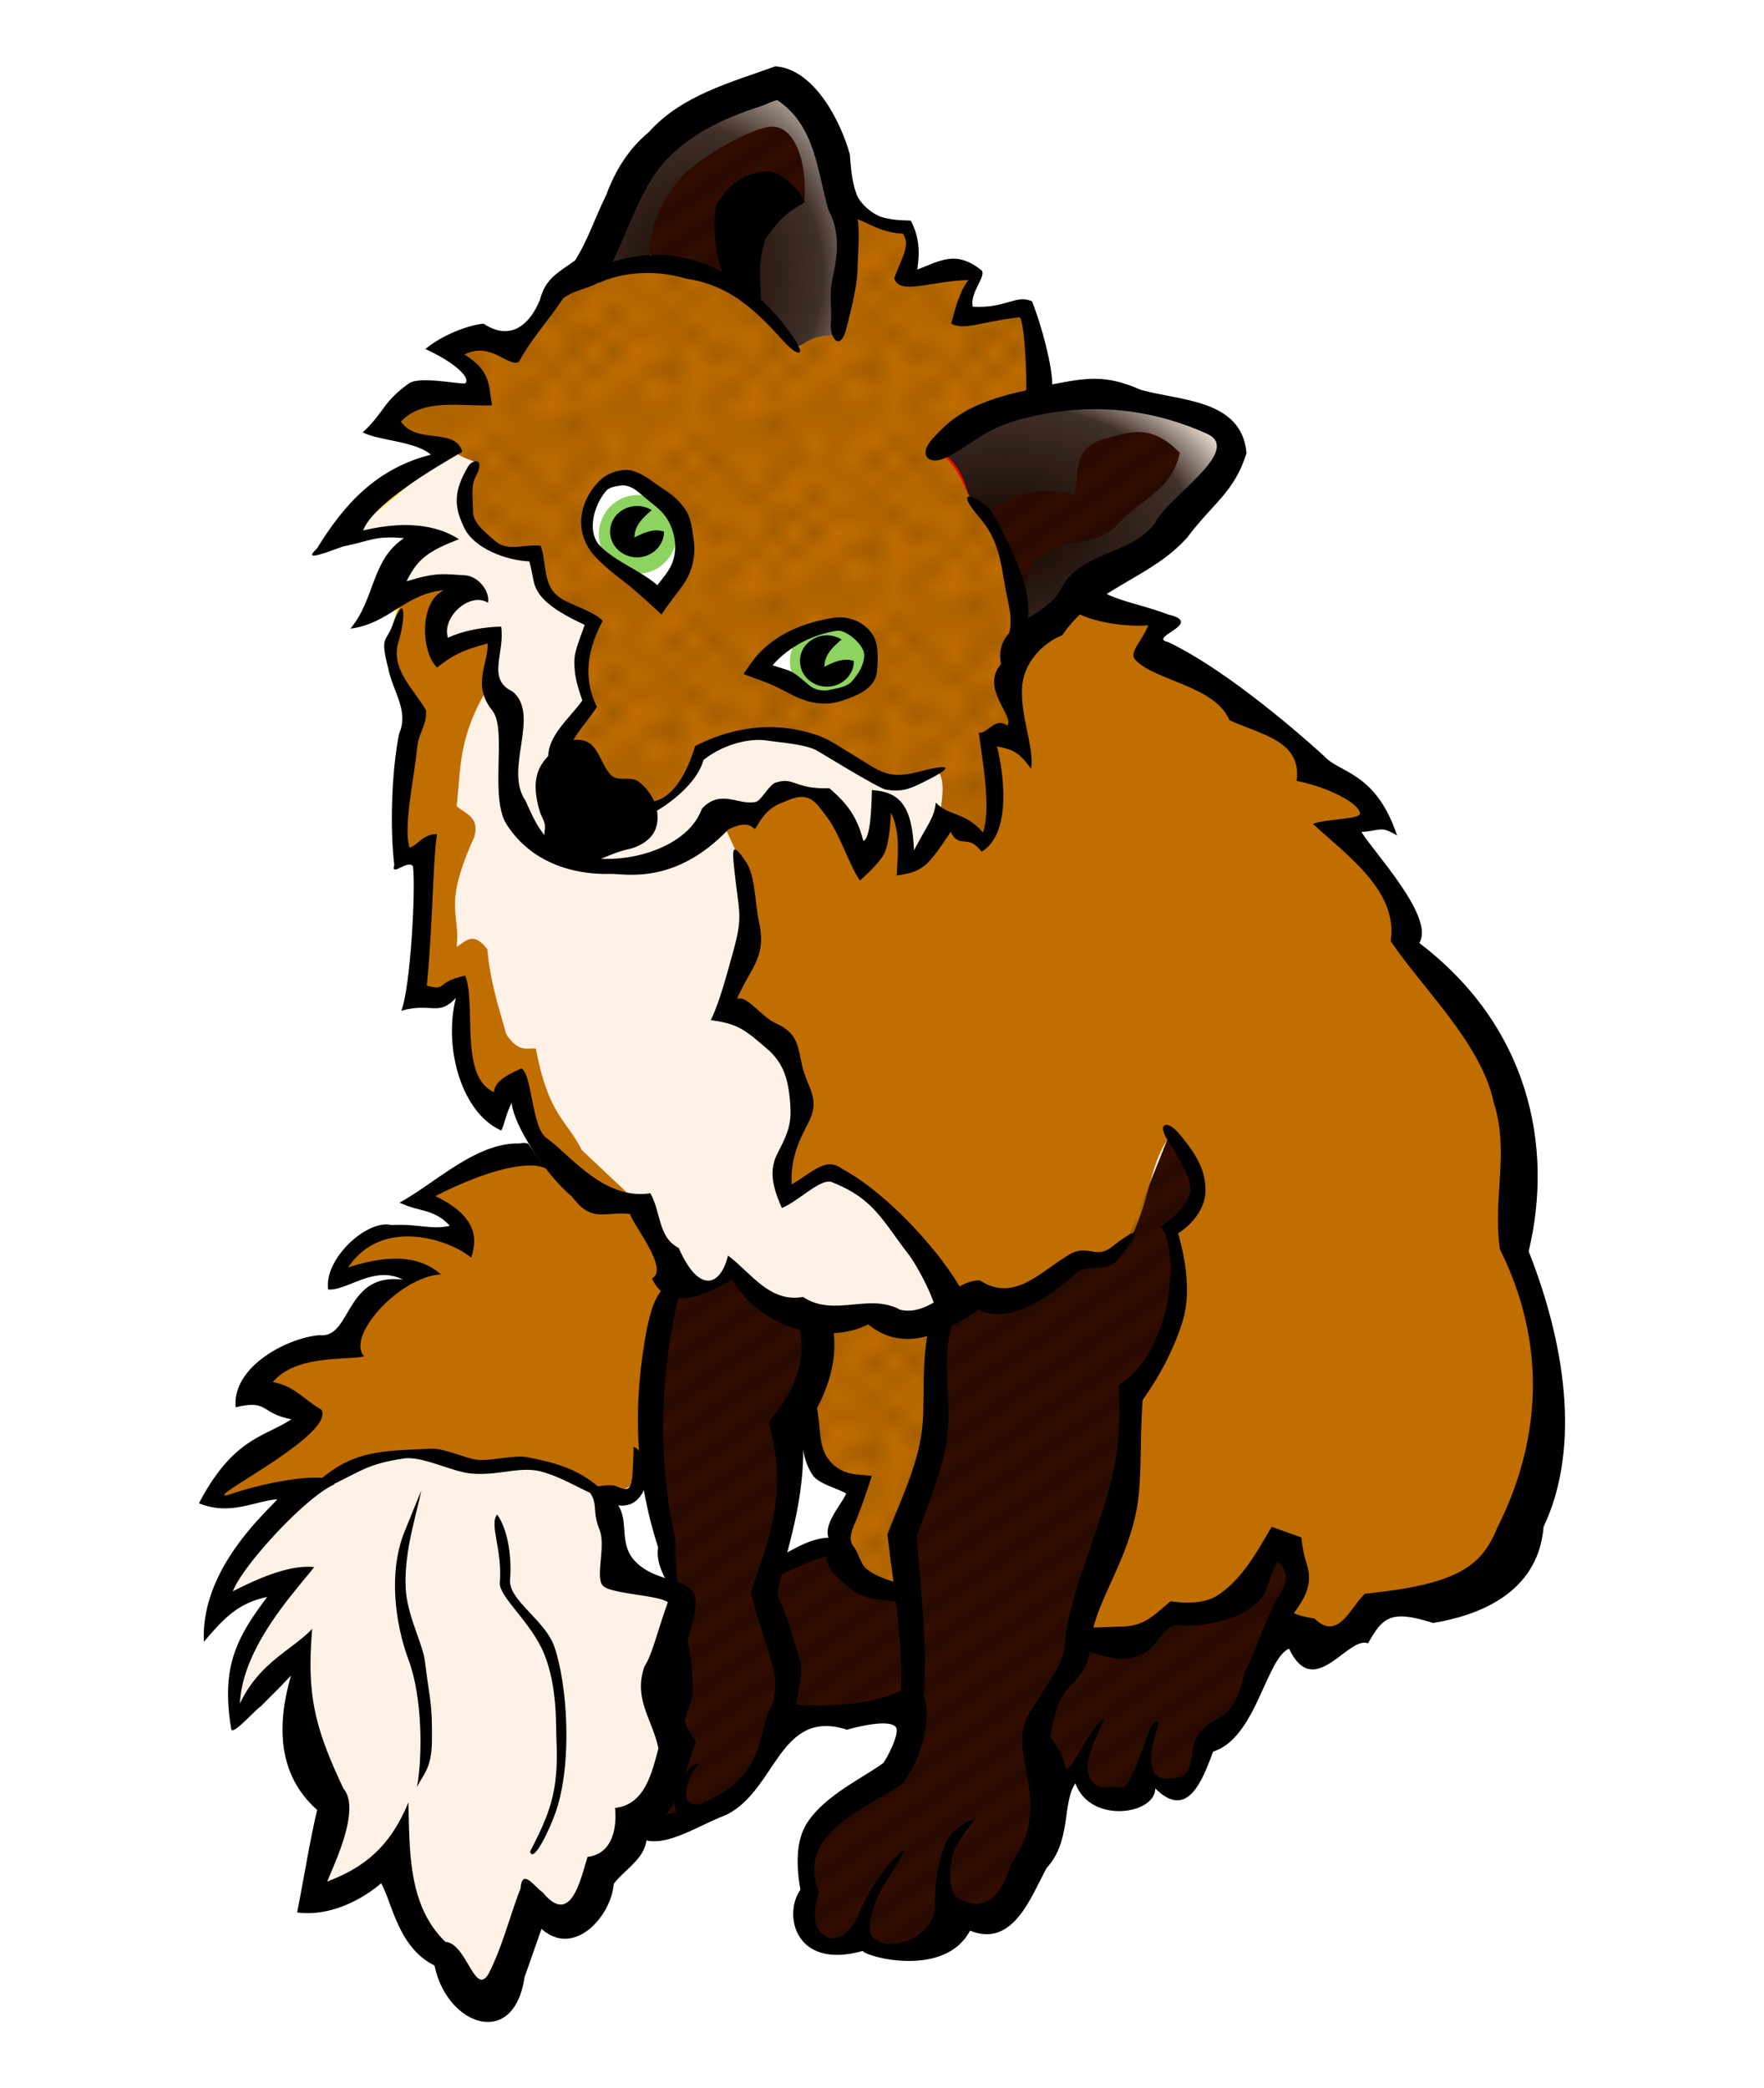 <svg xmlns="http://www.w3.org/2000/svg" xmlns:xlink="http://www.w3.org/1999/xlink" width="100.53" height="119.003" viewBox="0 0 94.246 111.565"><defs><pattern xlink:href="#a" id="i" patternTransform="matrix(.48 .694 -1.454 1.007 0 0)"/><pattern id="a" patternTransform="scale(10)" height="1" width="1.5" patternUnits="userSpaceOnUse"><path d="M0-.5h1v2H0z"/></pattern><pattern xlink:href="#b" id="j" patternTransform="scale(1.071 .964)"/><pattern id="b" patternTransform="scale(10)" height="10" width="10" patternUnits="userSpaceOnUse"><circle r=".45" cy=".81" cx="2.567"/><circle r=".45" cy="2.33" cx="3.048"/><circle r=".45" cy="2.415" cx="4.418"/><circle r=".45" cy="3.029" cx="1.844"/><circle r=".45" cy="1.363" cx="6.08"/><circle r=".45" cy="4.413" cx="5.819"/><circle r=".45" cy="4.048" cx="4.305"/><circle r=".45" cy="3.045" cx="5.541"/><circle r=".45" cy="5.527" cx="4.785"/><circle r=".45" cy="5.184" cx="2.667"/><circle r=".45" cy="1.448" cx="7.965"/><circle r=".45" cy="5.049" cx="7.047"/><circle r=".45" cy=".895" cx="4.34"/><circle r=".45" cy=".34" cx="7.125"/><circle r=".45" cy="1.049" cx="9.553"/><circle r=".45" cy="2.689" cx="7.006"/><circle r=".45" cy="2.689" cx="8.909"/><circle r=".45" cy="4.407" cx="9.315"/><circle r=".45" cy="3.87" cx="7.82"/><circle r=".45" cy="5.948" cx="8.27"/><circle r=".45" cy="7.428" cx="7.973"/><circle r=".45" cy="8.072" cx="9.342"/><circle r=".45" cy="9.315" cx="8.206"/><circle r=".45" cy="9.475" cx="9.682"/><circle r=".45" cy="6.186" cx="9.688"/><circle r=".45" cy="6.296" cx="3.379"/><circle r=".45" cy="8.204" cx="2.871"/><circle r=".45" cy="8.719" cx="4.59"/><circle r=".45" cy="9.671" cx="3.181"/><circle r=".45" cy="7.315" cx="5.734"/><circle r=".45" cy="6.513" cx="6.707"/><circle r=".45" cy="9.67" cx="5.73"/><circle r=".45" cy="8.373" cx="6.535"/><circle r=".45" cy="7.154" cx="4.37"/><circle r=".45" cy="7.25" cx=".622"/><circle r=".45" cy="5.679" cx=".831"/><circle r=".45" cy="8.519" cx="1.257"/><circle r=".45" cy="6.877" cx="1.989"/><circle r=".45" cy="3.181" cx=".374"/><circle r=".45" cy="1.664" cx="1.166"/><circle r=".45" cy=".093" cx="1.151"/><circle r=".45" cy="10.093" cx="1.151"/><circle r=".45" cy="4.451" cx="1.302"/><circle r=".45" cy="3.763" cx="3.047"/></pattern><pattern id="c" patternTransform="scale(10)" height="10" width="10" patternUnits="userSpaceOnUse"><circle r=".45" cy=".81" cx="2.567"/><circle r=".45" cy="2.33" cx="3.048"/><circle r=".45" cy="2.415" cx="4.418"/><circle r=".45" cy="3.029" cx="1.844"/><circle r=".45" cy="1.363" cx="6.08"/><circle r=".45" cy="4.413" cx="5.819"/><circle r=".45" cy="4.048" cx="4.305"/><circle r=".45" cy="3.045" cx="5.541"/><circle r=".45" cy="5.527" cx="4.785"/><circle r=".45" cy="5.184" cx="2.667"/><circle r=".45" cy="1.448" cx="7.965"/><circle r=".45" cy="5.049" cx="7.047"/><circle r=".45" cy=".895" cx="4.34"/><circle r=".45" cy=".34" cx="7.125"/><circle r=".45" cy="1.049" cx="9.553"/><circle r=".45" cy="2.689" cx="7.006"/><circle r=".45" cy="2.689" cx="8.909"/><circle r=".45" cy="4.407" cx="9.315"/><circle r=".45" cy="3.87" cx="7.82"/><circle r=".45" cy="5.948" cx="8.27"/><circle r=".45" cy="7.428" cx="7.973"/><circle r=".45" cy="8.072" cx="9.342"/><circle r=".45" cy="9.315" cx="8.206"/><circle r=".45" cy="9.475" cx="9.682"/><circle r=".45" cy="6.186" cx="9.688"/><circle r=".45" cy="6.296" cx="3.379"/><circle r=".45" cy="8.204" cx="2.871"/><circle r=".45" cy="8.719" cx="4.59"/><circle r=".45" cy="9.671" cx="3.181"/><circle r=".45" cy="7.315" cx="5.734"/><circle r=".45" cy="6.513" cx="6.707"/><circle r=".45" cy="9.67" cx="5.73"/><circle r=".45" cy="8.373" cx="6.535"/><circle r=".45" cy="7.154" cx="4.37"/><circle r=".45" cy="7.25" cx=".622"/><circle r=".45" cy="5.679" cx=".831"/><circle r=".45" cy="8.519" cx="1.257"/><circle r=".45" cy="6.877" cx="1.989"/><circle r=".45" cy="3.181" cx=".374"/><circle r=".45" cy="1.664" cx="1.166"/><circle r=".45" cy=".093" cx="1.151"/><circle r=".45" cy="10.093" cx="1.151"/><circle r=".45" cy="4.451" cx="1.302"/><circle r=".45" cy="3.763" cx="3.047"/></pattern><pattern id="d" patternTransform="scale(10)" height="1" width="1.5" patternUnits="userSpaceOnUse"><path d="M0-.5h1v2H0z"/></pattern><radialGradient xlink:href="#e" id="h" cx="43.52" cy="13.308" fx="43.52" fy="13.308" r="7.013" gradientTransform="matrix(1.673 -.151 .17 1.879 -31.703 -4.898)" gradientUnits="userSpaceOnUse"/><radialGradient xlink:href="#f" id="g" cx="60.247" cy="27.784" fx="60.247" fy="27.784" r="8.068" gradientTransform="matrix(1.728 .039 -.027 1.212 -43.22 -8.355)" gradientUnits="userSpaceOnUse"/><linearGradient id="f"><stop offset="0" stop-color="#160600"/><stop offset=".716" stop-color="#160600" stop-opacity=".822"/><stop offset="1" stop-color="#160600" stop-opacity="0"/></linearGradient><linearGradient id="e"><stop offset="0" stop-color="#160600"/><stop offset=".581" stop-color="#160600" stop-opacity=".822"/><stop offset="1" stop-color="#160600" stop-opacity="0"/></linearGradient></defs><path d="M41.926 4.243c-3.26.748-5.082 1.907-6.697 3.125l-3.66 7.142-1.785.983-2.233 3.214-2.142-.804-1.787.625c1.414.893 2.068 1.787 2.054 2.68-2.21-.424-4.183-.25-5.447 1.695l3.75 1.072-5.625 4.643 4.555-.18-2.145 3.125.805.09-.805 3.304c.447 1.667.894 2.678 1.34 3.036-1.08 3.22-.705 5.31-.803 7.767l1.25-.447c.12 2.604.14 5.225-.447 7.947.833.221 1.667.191 2.5-.535-.302 3.544.55 5.4 1.785 6.695l1.162-1.785c.578 1.557.698 3.743 2.143 4.108l-1.785-.09c-1.955.148-3.73 1.11-5.448 2.322 1.192.744 3.025 1.488 2.323 2.232-1.133-.307-2.709-.468-4.555-.537-1.718 1.304-2.387 2.12-2.32 2.59 1.572-.285 3.481-1.1 4.285-.178-1.883 1.362-3.95 2.45-3.75 3.928-1.925.318-4.069.172-5.09 2.41 1.13.242 2.262.49 3.393 1.43-1.82 1.02-3.604 1.477-5.536 4.285 2.187.067 3.274-.417 4.91-.625-2.294 2.218-3.518 4.327-4.642 6.428 1.342-.657 2.977-1.577 3.66-1.338a22.886 22.886 0 00-2.588 5.088c-.235 1.275-.007 1.62.088 2.232 1.072-1.6 2.144-2.595 3.215-3.125-.726 3.527.594 5.577 1.965 7.59l-1.072 5.178c1.278-.431 2.537-.66 3.93-2.23.639 2.259 1.622 3.899 2.857 5.087l1.25 1.875 1.875.715 1.963-5.357 1.697 1.16 1.875-2.945 2.053-2.5c1.492.519 3.127-.375 4.732-.983 1.207-.936 2.302-2.773 3.393-4.642l6.517-.18-1.07 3.037-3.75 2.5c-1.706.8-.85 2.561-.805 4.018-.549.804-.462 1.546.18 2.232.47.666 1.088 1.07 2.5.088 1.47 1.362 1.589.603 2.32.805 2.05-.118 2.738-.957 2.77-2.143l2.23.535 1.787-2.947 1.338-4.463 1.162-.625c.226.639.274 1.337 1.875 1.518.53.02 1.05.116 1.696-1.25l1.787.802c.75-.235 1.151-1.078 1.427-2.142l1.698-1.785 2.32-5 1.697 1.25c1.625.193 2.535-.86 3.213-2.323l5.625-.357c1.852-1.457 3.239-4.109 4.02-8.303-.246-3.234-.215-6.35-2.055-10.267l-.445-9.375-5.448-7.055c-.045-1.69-.446-3.47-3.66-5.98l2.41-.626-6.427-5.357-6.073-3.662.893-1.518-4.643-1.16 6.786-5.267c.918-.749 1.548-1.785 1.517-3.483l-3.66-1.697c-3.522-1.035-4.244-.13-6.34-.178l-.803-4.91-3.572.535c.212-.807.743-1.932.625-2.41-.543-.539-2.12-.21-3.705.178.587-.964.463-1.744.225-2.59-.96-.139-1.933-.32-3.125-1.16-.591-2.262-.84-4.524-3.483-6.785zm.535 71.294c.774 1.495 1.015 3.37 3.348 3.75l-.937 3.213c-1.145-.145-2.453.859-3.706 1.475 1.006-2.291 1.596-4.96 1.295-8.438zm-7.677 2.276l.847 4.555.268 2.677-2.678-.713-.894-4.287 1.384-.177 1.073-2.055z" fill="#fff1e5" fill-rule="evenodd" stroke="#fc0" stroke-width=".291"/><path d="M56.351 23.149c1.175-.988 2.224-1.986 5.5-2.813l8 .5c1.029.553 2.184 1.064 2.25 1.938-.35 1.857-1.087 3.08-2.437 3.937L64.289 30.4l-3.625 3.062-.625-4.875c-.49-1.504-1.31-2.183-2.125-2.875-.233-1.335-.834-2.056-1.563-2.562z" fill="url(#g)" fill-rule="evenodd" stroke="red" stroke-width=".291" transform="translate(-6.289 .979)"/><path d="M37.726 13.024l3.125-6 6.625-3.625c2.066 1.367 3.851 3.046 3.938 6.625l-.125 6.812c-1.188.656-1.715.478-2.467.714l-2.03-2.273c-.134-2.3-.008-4.302 2.356-5.53-.212-2.953-.732-3.512-1.411-3.903-2.862 1.062-4.636 1.804-5.746 3.911-.438 1.18-1.245 2.328-.89 3.394-1.125-.041-2.25.503-3.375-.125z" fill="url(#h)" fill-rule="evenodd" transform="translate(-6.289 .979)"/><g fill="#340d00" fill-rule="evenodd"><path d="M34.686 13.586c.076-1.283.494-2.784 1.704-4.103 1.007-1.098 3.852-2.712 4.862-2.715 1.38-.004 1.898 2.336 1.704 3.977 0 0-1.358-1.47-1.94-1.476-.705-.007-2.038.561-2.416 1.413-.605 1.365-.053 3.548.442 4.357zM56.846 29.118c.968-.297 1.936-.095 2.904-1.137 1.1-1.257 2.856-1.747 3.283-3.788-1.503-1.554-2.63-1.11-3.788-.82-2.042.472-1.543 1.899-1.83 3.03-2.663-.57-3.767.425-4.547 1.01l1.705 4.04c.636-.77-.052-1.459 2.273-2.335zM35.988 68.617l-1.518 6.206 1.116 7.723.447 2.723c.69 1.845-.365 3.69-.625 5.536l.536 2.812-1.92 3.929h1.83c1.087-.47 2.173-.396 3.26-1.607 1.384-1.044 2.186-2.555 2.99-4.063l6.697-.357-.715 2.634-4.062 3.17c-.722.706-.9 1.957-.67 3.616-.565.922-.535 1.845.09 2.768.762.356 1.547.625 2.544.044.97.692 1.992.856 3.08.357l2.188-1.92 2.188.135c1.134-1.926 2.307-3.577 3.214-7.099l.848-.535c.346.68.601 1.452 1.518 1.562.906.001 1.593-.508 2.143-1.339l1.518.804c.44.102.914-.123 1.473-1.206l.312-1.74c1.132.085 1.788-1.133 2.456-2.322l1.25-3.706 1.071-2.366c-.195-1.467-.7-1.534-1.116-2.009-.871 2.636-2.7 3.868-5.357 3.884-1.786 1.186-3.572 2.107-5.357 1.295 1.252-3.719 2.88-6.653 2.902-12.947 1.417-2.284 3.251-4.112 2.276-9.017 1.186-.535 1.459-1.402 1.34-2.411-.296-1.6-.915-1.906-1.429-2.634l-2.321 5.804c-.912 1.224-1.704 1.013-2.5.848-1.614 1.478-3.25 2.863-5.447 2.009l-2.187 1.384.089 6.25-2.009 5.089.402 3.214-2.857-.536-1.206-1.875c-1.074.07-2.157.218-3.348 1.34.73-2.086 1.581-4.773.804-7.902.841-1.472 1.878-2.553 1.696-6.071-1.707.735-3.114-1.076-4.598-2.233.04.487-.802.62-1.295.893-.66.272-1.197.057-1.74-.134z"/></g><g fill="#c16e00" fill-rule="evenodd"><path d="M20.14 22.903l3.75.982c.87.632 1.083.607 1.518.804-.58.885-.583 1.482-.714 2.143.505 1.664 1.011 2.063 1.517 2.321.895.408 1.752.684 2.411.268.166 1.385-.023 2.824 3.125 3.75-.478 1.204-1.081 2.314-.178 4.553-1.773 1.185-1.217 1.652-1.608 2.411.726-.35 1.612-.007 2.456 1.652 1.508.253 2.22.642 2.366 1.384l1.25-.714c.786-.863 1.282-1.667 1.473-2.411a9.067 9.067 0 014.777-.893l3.928 1.964c1.775 1.32 2.75.505 3.84 0 .456.467.34 1.505.089 2.679L52.461 45c.863-1.252.896-3.46.268-5.402.595-.508 1.19-.06 1.786.09-.16-1.843-1.078-2.778-.179-5.893.415-1.128-.111-2.845-.625-4.554-.203-.637-.87-1.506-1.785-2.5-.55-.91-.745-1.955-1.875-2.634 1.663-1.21 2.849-2.426 5.312-2.723.54-2.308-.254-3.45-.58-5-1.088.251-2.139.54-3.572.447.813-1.592.644-1.71.804-2.322-1.146-.2-2.292.195-3.438.313.199-.784.276-1.332-.089-2.679-1.17.122-2.42-.635-3.705-1.205.925 2.207.318 4.554 0 6.875-.542.244-1.012-.12-2.232.803-1.225-1.546-2.478-3.047-4.286-3.66-3.947-1.651-5.357-.466-7.41 0-.411-.014-1.71 1.484-3.304 3.482-1.212-.448-2.423-.91-3.75.268 1.442.965 1.787 1.562 2.053 2.41-3.234-.586-4.591.496-5.714 1.786z"/><path d="M38.354 43.35l1.25 2.767c.794 3.186.21 5.322-.893 7.679l3.483 2.41c.765 1.837.611 2.755.446 3.661-.665 1.649-1.18 3.192-.67 4.018l2.277-1.34c2.245 1.073 4.48 2.5 6.607 7.322l1.34-.714c1.21.1 1.304 1.513 5.625-2.054.8.445 1.669.09 2.589-.892 1.23-2.721.966-4.043 2.232-5.715 1.03 1.499 1.41 2.609 1.25 3.393.157.682-.714 1.216-1.34 1.786.649 2.05.264 2.897.269 4.196-.804 2.334-1.608 3.417-2.411 4.732.46 5.677-1.438 9.125-3.036 12.858 1.786.302 3.572.437 5.357-1.25 2.156-.241 4.407-.253 5.179-3.84l.893.536.446 1.518-.982 2.187 1.875 1.474 2.679-1.161.446-1.16c2.262.47 4.524-.3 6.786-1.608 1.373-1.981 2.405-4.597 2.946-8.125-.416-2.748.095-3.99-2.053-9.554 1.1-4.23-.069-6.016-.358-8.75-1.018-2.913-3.435-5.049-5.446-7.41-.141-1.783-.89-3.698-3.75-6.072l2.5-.446c-1.113-1.009-2.027-2.074-3.929-2.857-.187-1.432-2.239-2.034-3.392-3.036-1.412-1.199-3.232-2.194-5.358-3.036l.76-1.83c-1.736-.155-3.141-.087-4.42-1.384l-3.482 3.84c-.316 1.03-.01 2.602.625 4.464-.582-.426-1.177-.753-1.875-.358.265 1.703.928 3.167-.268 5.536-.797-.882-1.46-.962-2.143-1.16-.633 1.154-1.302 2.026-2.054 2.232-.018-.99.437-1.416-.446-2.947l-.893-.357c-.019 1.184.022 2.402-.804 3.125l-1.964-3.304c-.572-.323-1.303-.54-2.232-.625l-1.786 1.518zM32.413 80.004c-.824-.661-2.008-1.143-3.157-1.642-2.187-.384-2.589-.003-3.725.064l-3.914-.821c-2.55.417-2.993.967-4.42 1.704l-4.166.758c-.674.38-1.347.161-2.02.063 1.935-2.848 3.872-3.288 5.808-4.42l-3.41-1.514c1.961-2.913 3.462-1.917 5.114-2.21.285-.875.212-1.616 1.768-2.967l2.273-1.137c-1.578-.72-3.157-.084-4.735.505.673-.825-.267-.71 2.21-2.588 3.576-.183 3.422.133 4.735.252.15-1.113-1.429-1.486-2.336-2.146 3.86-2.66 4.629-1.71 6.692-2.273-.81-1.26-1.498-2.55-1.642-3.978l-1.01 1.768c-1.59-.704-1.913-3.438-1.83-6.818-.842.804-1.684 1.13-2.526.757.34-2.493.952-4.769.505-7.892l-1.2.38c-.138-2.479-.044-4.995.821-7.64-.671-.564-1.116-1.923-1.452-3.662.295-.863.505-1.726.631-2.588l.947-.632 1.579-.19 1.389.38c-3.522 1.157-1.64 2.315-1.831 3.472 1.077-1.068 2.058-1.267 2.967-.82l-.379 2.525c-1.664 2.734-1.464 4.433-1.704 6.376.491.407 1.244.604.947 1.642-1.714 3.774-.726 4.037-.947 5.871.474-.25.85-.89 1.641.127.169 1.983.842 3.83 1.01 4.545.647.973 1.092.74 1.579.758.684 3.59 1.629 3.782 2.462 5.43l3.283 3.093 1.83 3.914-1.388 5.304.126 4.545-.82.884z"/><path d="M43.533 70.135c.664 1.396.024 3.226-.714 5.09.6 2.807 1.542 4.246 2.857 4.196l-.893 3.303c.93.964 1.066 2.324 3.75 2.411l-.536-3.303 1.964-5.268v-6.429c-2.142.645-4.285.01-6.428 0z"/></g><g fill="url(#i)" opacity=".281" fill-rule="evenodd" transform="translate(-6.289 .979)"><path d="M40.974 12.608c.077-1.284.495-2.785 1.705-4.104 1.007-1.098 3.852-2.712 4.861-2.715 1.38-.004 1.899 2.337 1.705 3.978 0 0-1.358-1.47-1.94-1.476-.705-.008-2.039.56-2.416 1.412-.606 1.365-.054 3.548.442 4.357zM63.135 28.139c.968-.296 1.936-.095 2.904-1.137 1.099-1.257 2.856-1.747 3.283-3.788-1.503-1.554-2.631-1.11-3.788-.82-2.043.473-1.543 1.899-1.831 3.03-2.662-.57-3.767.425-4.546 1.01l1.705 4.04c.636-.77-.053-1.459 2.273-2.335zM42.277 67.638l-1.518 6.206 1.116 7.723.446 2.723c.69 1.846-.365 3.69-.625 5.536l.536 2.812-1.92 3.93h1.83c1.087-.47 2.173-.397 3.26-1.608 1.385-1.044 2.186-2.554 2.99-4.063l6.697-.357-.714 2.634-4.063 3.17c-.722.706-.899 1.958-.67 3.616-.565.923-.535 1.845.09 2.768.763.356 1.548.625 2.545.044.97.692 1.992.856 3.08.358l2.188-1.92 2.187.134c1.134-1.926 2.308-3.577 3.214-7.098l.849-.536c.345.68.6 1.452 1.518 1.562.906.002 1.593-.508 2.142-1.339l1.518.804c.44.102.914-.123 1.473-1.206l.313-1.74c1.131.085 1.788-1.133 2.455-2.322l1.25-3.706 1.072-2.366c-.195-1.467-.701-1.533-1.116-2.009-.872 2.636-2.7 3.868-5.357 3.884-1.786 1.186-3.572 2.107-5.358 1.295 1.253-3.719 2.881-6.653 2.902-12.946 1.418-2.285 3.252-4.113 2.277-9.018 1.185-.535 1.458-1.402 1.34-2.41-.296-1.601-.916-1.907-1.43-2.635l-2.32 5.804c-.913 1.224-1.705 1.013-2.5.848-1.614 1.478-3.25 2.863-5.447 2.009l-2.188 1.384.09 6.25-2.01 5.09.402 3.213-2.857-.535-1.205-1.875c-1.074.068-2.157.217-3.348 1.339.73-2.085 1.581-4.773.803-7.902.842-1.472 1.879-2.553 1.697-6.071-1.707.735-3.114-1.076-4.598-2.232.04.486-.802.62-1.295.892-.66.272-1.197.057-1.741-.134z"/></g><g fill="url(#j)" opacity=".302" fill-rule="evenodd" transform="translate(-6.289 .979)"><path d="M26.429 21.924l3.75.982c.87.632 1.082.607 1.517.804-.58.885-.582 1.482-.714 2.143.506 1.664 1.012 2.063 1.518 2.321.895.408 1.752.684 2.41.268.166 1.385-.022 2.824 3.126 3.75-.479 1.204-1.082 2.314-.179 4.554-1.772 1.184-1.216 1.651-1.607 2.41.725-.35 1.612-.007 2.455 1.652 1.508.253 2.22.642 2.366 1.384l1.25-.714c.787-.863 1.283-1.667 1.474-2.41a9.067 9.067 0 014.776-.894l3.929 1.964c1.775 1.32 2.749.505 3.84 0 .455.467.34 1.505.089 2.68l2.321 1.204c.862-1.252.896-3.46.268-5.401.595-.508 1.19-.06 1.786.089-.161-1.843-1.078-2.778-.179-5.893.415-1.128-.112-2.845-.625-4.554-.203-.637-.87-1.506-1.786-2.5-.549-.91-.744-1.955-1.875-2.633 1.664-1.211 2.85-2.427 5.313-2.724.54-2.308-.254-3.45-.58-5-1.089.252-2.14.54-3.572.447.813-1.592.643-1.709.804-2.322-1.146-.2-2.292.195-3.438.313.198-.784.276-1.332-.09-2.679-1.17.122-2.419-.635-3.705-1.205.926 2.207.319 4.554 0 6.875-.542.245-1.012-.12-2.232.803-1.224-1.546-2.477-3.047-4.285-3.66-3.948-1.651-5.357-.466-7.411 0-.41-.014-1.71 1.484-3.304 3.482-1.211-.448-2.422-.91-3.75.268 1.442.965 1.788 1.562 2.054 2.41-3.235-.586-4.592.496-5.714 1.786z"/><path d="M44.643 42.37l1.25 2.768c.793 3.186.209 5.323-.893 7.68l3.482 2.41c.765 1.836.612 2.755.447 3.66-.666 1.65-1.18 3.192-.67 4.018l2.277-1.339c2.245 1.072 4.479 2.5 6.607 7.321l1.34-.714c1.209.1 1.304 1.513 5.624-2.053.801.445 1.67.09 2.59-.893 1.23-2.72.965-4.043 2.232-5.715 1.029 1.499 1.41 2.609 1.25 3.393.157.682-.714 1.216-1.34 1.786.648 2.05.264 2.897.268 4.196-.803 2.334-1.607 3.417-2.41 4.733.46 5.676-1.439 9.124-3.036 12.857 1.785.302 3.571.437 5.357-1.25 2.156-.24 4.407-.253 5.178-3.84l.893.536.447 1.518-.982 2.188 1.875 1.473 2.678-1.16.447-1.162c2.261.471 4.523-.298 6.785-1.607 1.374-1.981 2.406-4.597 2.947-8.125-.416-2.748.095-3.99-2.054-9.553 1.1-4.23-.068-6.017-.357-8.75-1.018-2.913-3.436-5.05-5.446-7.411-.142-1.783-.891-3.698-3.75-6.072l2.5-.446c-1.113-1.009-2.027-2.074-3.929-2.857-.187-1.431-2.24-2.034-3.393-3.036-1.411-1.199-3.232-2.193-5.357-3.036l.759-1.83c-1.736-.154-3.14-.087-4.42-1.384l-3.482 3.84c-.315 1.03-.01 2.603.625 4.464-.581-.426-1.176-.753-1.875-.357.266 1.702.929 3.166-.268 5.535-.797-.882-1.46-.962-2.143-1.16-.633 1.154-1.301 2.026-2.053 2.232-.019-.99.437-1.416-.447-2.947l-.892-.357c-.02 1.184.022 2.402-.804 3.125l-1.964-3.303c-.572-.323-1.303-.54-2.232-.625l-1.786 1.517zM38.701 79.025c-.824-.661-2.007-1.143-3.156-1.641-2.187-.384-2.589-.004-3.725.063l-3.915-.821c-2.55.417-2.992.967-4.419 1.705l-4.167.757c-.673.38-1.347.161-2.02.063 1.936-2.848 3.872-3.287 5.808-4.42l-3.409-1.514c1.96-2.913 3.461-1.917 5.114-2.21.285-.875.212-1.616 1.768-2.967l2.272-1.137c-1.578-.72-3.156-.084-4.735.505.673-.825-.266-.71 2.21-2.588 3.577-.182 3.422.133 4.735.252.15-1.113-1.428-1.486-2.336-2.146 3.861-2.66 4.63-1.71 6.692-2.273-.81-1.26-1.498-2.55-1.641-3.978l-1.01 1.768c-1.591-.704-1.913-3.438-1.831-6.818-.842.804-1.684 1.13-2.525.757.34-2.493.951-4.769.505-7.891l-1.2.378c-.138-2.477-.044-4.994.82-7.639-.67-.564-1.115-1.922-1.451-3.662.295-.863.505-1.725.631-2.588l.947-.632 1.578-.189 1.39.379c-3.522 1.157-1.64 2.315-1.832 3.472 1.078-1.068 2.059-1.267 2.968-.82l-.379 2.525c-1.664 2.734-1.465 4.433-1.705 6.376.492.407 1.245.604.947 1.642-1.713 3.774-.726 4.037-.947 5.871.474-.25.851-.89 1.642.127.168 1.983.842 3.83 1.01 4.545.646.973 1.091.74 1.578.758.684 3.591 1.63 3.782 2.463 5.43l3.283 3.093 1.83 3.914-1.388 5.304.126 4.545-.82.884z"/><path d="M49.821 69.156c.665 1.396.025 3.226-.714 5.09.6 2.807 1.543 4.246 2.857 4.196l-.893 3.304c.93.963 1.067 2.324 3.75 2.41l-.535-3.303 1.964-5.268v-6.429c-2.143.645-4.286.01-6.429 0z"/></g><path style="line-height:normal;text-indent:0;text-align:start;text-decoration-line:none;text-decoration-style:solid;text-decoration-color:#000;text-transform:none;block-progression:tb;white-space:normal;isolation:auto;mix-blend-mode:normal;solid-color:#000;solid-opacity:1" d="M41.424 3.543c-2.385.866-5.009 1.547-6.77 3.526-1.082.895-1.787 2.053-2.265 3.351-.578 1.147-.988 2.444-1.67 3.498-.866.63-1.579.937-1.871 2.103-.509 1.236-1.51 2.265-3.012 1.272-.562.038-1.996.448-3.113 1.351 1.66.76 2.429 1.567 2.132 1.829-.113.1-2.418-.404-2.997.004-1.405.991-1.314 1.544-2.48 2.623.878.454 2.792.457 3.644 1.19-2.873.732-4.604 2.588-6.088 5.017-.62.577-.111.448 1.377-.107 1.543-.314 1.677-.586 3.275-.45-1.761 1.164-1.53 3.235-2.865 4.836 2.078-.268 2.916-1.878 5.005-2.054-1.348.584-1.233 3.316-.377 4.13 1.048-.83 1.665-.992 2.701-1.284.058 1.072-.864 2.189.25 3.579.838 1.046-.227 4.797.849 6.21 1.225 1.826 3.344 2.58 5.455 2.52.784-.021 3.43.634 6.312-2.377 1.092-.536 1.285-.06 1.403-.03.118.028.405-1.062 1.552-1.429 1.356-.644 1.645-.077 2.33.825.666.875 1.202 2.616 1.743 3.36 0 0 1.026-.867 1.307-1.456.314-.655.347-2.152.347-2.152.562 1.035.33 2.567.31 3.346 1.423-.208 1.64-.468 2.885-2.33.461.947.894.058 1.655 1.057 1.683-1.02 1.128-4.432.817-5.625.887.17 1.198.332 1.821 1.198.205-1.142-.663-2.978-.454-4.583.141-1.084 1.014-2.113 2.124-2.555 1.676-2.514 4.7-3.004 6.666-5.211 1.444-1.91 2.515-2.42 3.176-4.514-.246-2.914-3.615-2.79-5.674-3.394-1.832-.81-2.852-.642-4.708-.281.02-.913-.558-3.161-1.084-4.444-.871-.372-1.378.397-3.16.292-.167-.736.7-1.582.489-1.925-1.382-1.123-2.219-.52-3.45-.06.164-1.108.046-1.85-.35-2.613-.58-.017-.936-.036-1.429-.153-.582-.137-1.275-.747-1.46-1.238-.205-.548-.289-1.05-.365-2.139-.493-1.798-1.92-4.573-3.983-4.713zm.102 1.803c2.037 1.365 2.127 3.769 2.736 5.877.81 1.494.324 3.017.158 3.992-.09.572.029 1.485-.031 2.059-.08.772.52 1.59.848.212.225-.94.561-2.147.58-3.12.014-.71.127-1.954.007-2.654.496.176 1.381.758 2.403.762.481.596-.133 1.454-.453 2.403.305.91 1.926.135 3.972.084-.524.624-.807 1.918-.924 2.332.722.374 1.55-.098 3.668-.347.261.33.369 3.288.342 3.908-3.208.68-4.14 1.648-4.998 2.574-.84.91-.176 1.482.765.995 1.792-.929 2.039-1.733 5.275-2.323 3.236-.59 6.146-.04 8.605 1.07 1.978.893-2.14 3.416-2.75 4.75-1.36 1.808-3.988 1.468-5.05 3.569-.88 1.623-3.62 1.757-3.198 3.994-1.132 1.273.752 2.803.334 3.277-.662-.47-1.018.433-1.52.388.173 1.358.688 4.115.218 5.326-.963-1.123-1.835-.863-2.516-1.597-.084.82-.41 1.114-1.165 2.55-.092-2.284-.69-3.122-2.247-3.218-.022.517-.034 2.6-.46 2.712-.334-1.276-.83-1.968-1.813-2.808-1.934.055-1.856-.65-2.92-.286-.381.22-.73.955-1.027 1.018-.92.196-1.854-.72-2.862.356-.812 2.302-4.753 3.284-7.23 2.316-1.237-.483-1.757-1.76-2.202-2.75-1.165-1.677.836-4.59-.697-5.831-1.39-.65-.382-2.057-.6-3.46-2.01.054-3.063.723-2.84.598-.359-1.078 1.16-2.484 2.135-1.873.13-.557-.477-1.423-1.237-1.466-1.156-.066-1.49-.179-3.114.323.595-1.209 1.167-1.616 2.802-2.25-.875-.573-2.455-1.104-5.121-.468.551-1.444 3.908-3.4 5.303-4.202-.393-1.33-2.416-.365-3.285-1.614 1.2-1.272 3.189-.8 4.875-.87-.211-1.039-.01-1.781-1.474-2.718 1.41-.716 2.368.73 2.91.385.667-1.222 1.622-2.27 2.383-3.405.875-.64 2.257-.501 2.507-1.703.803-1.595 1.351-3.356 2.322-4.842 1.386-2.013 3.58-3.013 5.812-3.732.256-.103.505-.228.774-.293z" color="#000" font-weight="400" font-family="sans-serif" overflow="visible" fill-rule="evenodd"/><path d="M31.15 40.04c-.888.21-1.522.558-1.756 1.125-.268.938-.165 1.817.275 2.577l-.253 1.463c.514.883 1.1.688 1.671.728l1.515-.78c.755-.13 1.5-.276 2.02-.757.605-1.115-.155-1.66-.883-2.37a1.936 1.936 0 00-1.39-.092c-.326-1.07-.754-1.53-1.199-1.894z" fill-rule="evenodd" stroke="red" stroke-width=".291"/><path d="M33.17 25.456c1.466.198 2.1 1.11 3.03 1.767l.443 2.905-1.578 1.767-2.968-2.21c-.53-.52-.646-1.142-.757-2.083.418-1.192 1.062-2.076 1.83-2.146z" fill="#fff" fill-rule="evenodd" stroke="#fc0" stroke-width=".291"/><path d="M40.336 35.778c.457-1.081 1.384-1.536 2.336-1.957l2.589-.537c.667.308 1.252.849 1.42 1.99-.086.536-.25.854-1.168 1.64-.783.35-1.541.522-2.241.285-.746-.486-.732-1.012-2.936-1.42z" fill="#fff" fill-rule="evenodd" stroke="#ff0" stroke-width=".291"/><path style="line-height:normal;text-indent:0;text-align:start;text-decoration-line:none;text-decoration-style:solid;text-decoration-color:#000;text-transform:none;block-progression:tb;white-space:normal;isolation:auto;mix-blend-mode:normal;solid-color:#000;solid-opacity:1" d="M57.118 30.827c-1.735 2.185 3.016 2.753 4.226 2.572-.29.829-1.077 1.446-.672 1.869 1.071 1.116 4.24 1.368 5.016 3.21 1.697.78 3.875 1.094 3.588 3.243 1.428.265 3.334 1.121 3.383 1.74.025.323-1.827.272-2.512.557 1.833 1.69 4.565 3.595 4.154 6.26 1.727 2.571 4.83 5.453 5.496 8.588.872 2.674-.062 5.152.342 7.88 2.652 5.322 2.058 10.53-.144 14.872-.843 2.082-2.15 3.028-7.073 3.527-.78.734-1.438 2.57-2.697 1.32-1.504-.203-1.584-.681-1.906-1.053-.748.958-1.063 2.536-1.768 3.801-.137.43-.348 1.51-.822 2.08-.492.592-1.254.675-1.693 1.354-.646.997-.077 2.23-1.225 2.35-.712.073-1.954.266-.898-2.932-.503-.632-.958 2.437-1.848 3.459-.567-.153-1.168.08-1.457-.125-1.015-.723-.257-2.07.38-3.567-.873.543-1.59 2.663-2.05 2.657-.128-.834-.813-1.683-.813-1.683s.132-1.263.584-2.09c.453-.828 1.455-1.247 1.547-2.759.138-2.216 1.776-4.066 2.426-7.086.366-1.7.19-3.658.367-6.08.423-.578 1.558-2.264 2.158-4.279.395-1.325.192-3.032-.261-4.62.73-.466 1.45-1.305 1.459-2.259.01-.954-.318-1.79-1.422-3.084-.645-.756-1.16-.523-.617.328.784 1.23 1.248 2.067 1.242 2.692-.006.625-.736 1.385-1.608 1.968.613.59.738 2.779.198 4.772-.436 1.607-1.35 3.056-2.428 3.678.106 1.974.006 3.627-.479 5.44-.79 2.954-2.2 5.924-2.4 8.376-.071 1.166-.842 1.952-1.267 2.73-.42.769-1.21 1.335-.961 3.094.249 1.76.977 3.678-.592 5.875-.236.605-.46 1.286-.86 1.721-.408.445-1.035.703-1.984.217-.634-.325-.482-1.806-.332-2.322.248-.853 1.2-1.89 1.162-1.909-.037-.02-.771.172-1.32.875-.418.536-.87 2.398-.776 3.936-.3 1.533-2.256 2.222-3.134 1.627-.949-.439.251-2.691.33-2.819 1.097-1.776 1.686-2.697.357-1.236-.157.173-1.127 1.372-1.611 2.617-.436 1.123-1.284 1.59-1.766 1.256-.55-.38-.825-.913-.383-2.367-1.267-3.215 2.612-4.504 4.37-5.742 1.001-1.086 1.724-3.5 1.232-4.725.145-2.034.026-3.974-.383-8.545.717-1.972 1.572-3.977 1.684-5.826.116-1.927-.39-3.926.316-5.869l-1.04-.469c-.808 2.224-.485 4.261-.643 6.186-.17 2.074-1.256 4.214-1.881 5.865.354 2.873.838 5.855.728 8.363-1.682.747-3.862.872-5.615.729.115-.861.432-1.605.193-2.416-.354-1.202-.684-2.463-1.187-3.405.371-2.261 1.605-5.01 1.357-8.84 1.622-2.152 1.98-4.403 1.496-5.992l-1.695.516c.31 1.022.195 2.854-1.352 4.711l-.232.28.03.359c1.104 3.933-.467 6.874-1.008 8.847.562 2.028.85 2.827 1.175 3.932.243.823.06 1.556-.037 2.035-.913 1.497-.164 3.78-3.898 5.313 0 0-.511.093-.662-.284-.134-.333.09-1.396.662-1.888-.464-.055-.82.67-.975.924-.37.605-.472 1.184-.25 1.623-1.731.692-2.1-1.004-.289-2.89.43-.754.986-2.855 1.113-3.142.296-2.373-.99-5.124-.873-8.463-1.008-4.449-.872-9.463.496-14.306-1.431.818-1.65 1.352-2.021 2.982-.769 4.063-.663 7.823.598 11.707-.18 1.142.695 1.9.865 2.973.346 2.199.151 4.576-1.183 6.273.801 1.671 1.231 3.742-1.67 4.863.965 3.035 3.584.943 5.64.176 2.684-1.341 2.805-5.702 6.441-4.546 1-.28 2.304-.513 2.602-.143.18.224-.147 1.1-.652 1.916-1.13.826-3.12 1.727-4.077 3.197-.633.972-.582 2.331-.367 3.586-.918 1.28-.329 4.29 3.326 3.268.334.378 4.44 1.403 5.737-1.086 2.316.929 3.243-1.795 4.103-3.363 1.327-1.436.814-3.486 1.528-4.51.801 2.208 4.294 1.662 4.265.271 1.737 1.747 2.54-.485 3.094-1.965 2.299-.716 2.832-4.993 4.057-5.498 1.332 2.832 3.152-.711 4.216-.285.785-1.37 1.178-1.825 3.483-1.087 2.262-.376 5.605-1.499 5.9-5.141 1.833-3.86 1.393-9.158-.797-14.715 1.352-5.66-.012-12.033-5.845-16.473.863-1.378-2.5-4.919-3.088-5.931 1.03-.061.996-.36 1.902.191-1.139-3.42-3.086-3.328-3.889-4.238-2.11-1.919-5.662-4.839-8.357-6.104-1.126-.244 2.035-1.006-.006-1.474-1.467-.583-3.685-.87-4.053-1.764-.633.011-1.008-.098-1.22-.232z" color="#000" font-weight="400" font-family="sans-serif" overflow="visible" fill-rule="evenodd"/><path style="line-height:normal;text-indent:0;text-align:start;text-decoration-line:none;text-decoration-style:solid;text-decoration-color:#000;text-transform:none;block-progression:tb;white-space:normal;isolation:auto;mix-blend-mode:normal;solid-color:#000;solid-opacity:1" d="M20.971 33.396c-.332.937-.688.541-.224 2.327.238 1.227 1.113 2.22.575 3.484-.398 1.96-.498 5.043-.256 7.006-.212.676.725-.314.998.065.154 1.306-.144 6.544-.625 7.72 1.608-.456 1.99.325 2.917-.685-.68 2.7.327 6.165 2.426 7.085.174-.335.21-.767.552-1.487.122 1.258 1.858 3.894 3.236 5.027 1.06 1.432 1.748.765 3.1.92.083.504 2.119 2.94 1.163 3.443.845 1.867 2.94.868 4.292.048 1.535 2.678 5.047 3.52 7.264 2.405 1.952 1.624 4.216.383 5.88-.79 1.793.915 4.097-.934 5.455-2.127.971-.245 1.497.097 2.077-.63 1.556-1.956.657-1.418-.401-.593-.825.644-1.202-.082-2.118.324-1.558.84-3.03 2.724-4.935 1.463-1.39-.018-2.61 1.96-4.26 1.57-1.679-.916-3.52.425-5.184-.682-1.8.314-2.762-1.28-4.008-2.212-.387 1.623-1.54 2.09-2.634-.406-1.11-.565-.932-1.887-1.514-2.92-2.502.375-4.25-2.027-5.566-2.967-.78-.578-.741-3.371-1.325-3.71-.52.265-1.43.605-1.46 1.274-1.876-.81-.932-4.703-1.542-6.227-1.656.366-.924.842-2.05.537.343-3.566.303-6.39.542-8.1-.817.025-.987.59-1.467.725-.342-1.144.255-3.74.41-5.349.087-.825.53-1.197.472-1.989-.73-1.243-1.907-2.21-1.467-3.668.424-1.405.319-2.694-.323-.881z" color="#000" font-weight="400" font-family="sans-serif" overflow="visible" fill-rule="evenodd"/><path style="line-height:normal;text-indent:0;text-align:start;text-decoration-line:none;text-decoration-style:solid;text-decoration-color:#000;text-transform:none;block-progression:tb;white-space:normal;isolation:auto;mix-blend-mode:normal;solid-color:#000;solid-opacity:1" d="M27.608 61.09c-2.254.025-4.385 2.136-6.261 3.16 1.109.521 1.82.314 2.682 1.233-.91.24-1.72-.117-3.132-.034-1.263-.318-3.593 1.785-3.367 3.443 1.043.066 2.461-1.317 3.992-.528-3.113-.39-2.728 3.153-4.441 2.966-1.758.143-4.688 1.696-4.49 3.853 1.787-.42 1.279.314 2.978.64-1.418.948-3.102.973-4.94 4.488 1.659.683 2.991-.125 4.19-.212-.72.804-4.115 3.81-3.923 7.611 1.139-1.35 1.867-2.066 3.38-2.394-1.63 2.173-2.478 3.717-1.923 7.048.057.4 1.254-.996 1.591-1.211 1.02-1.04.6-.585 1.605-1.637-.92 3.16-.444 5.55 1.397 7.18-.384 1.587-.628 3.224-1.072 5.473 1.476.215 3.185-.447 4.492-1.557.602 1.097.92 3.444 2.852 4.396.641 3.195 4.238 4.501 4.804.631l.91-2.592c1.715 1.548 3.708-.627 3.86-2.402.629-.857 1.99-1.48 1.724-2.887 1.86-.861 1.97-3.035 2.676-4.691-1.177-1.527-1.093-3.554-.48-5.291.122-.767.81-2.268.222-2.848-.587-.581-2.009-.53-2.958-1.473-.948-.943-.355-2.123-.947-3.03 1.28.148 1.515-1.146 1.86-2.136-.346-.078-.691-.913-1.037-.992-.073 2.3-.05 2.489-.992 2.076-.593-.1-.977.133-1.574.06.78.905.29 1.14.735 2.273.373.871-.245 2.588.2 3.021.444.434 2.979.491 3.462.872-.56 1.543-.834 2.79-1.252 3.434-.603 1.721.415 2.799.747 4.377-.353 1.298-.719 3.004-2.316 3.178.102 1.104-.149 2.456-1.469 2.614-.374 1.176-.885 3.738-2.383 1.91-.46-.31-1.116-1.341-1.195-.233-.592 1.517-.973 3.132-1.717 4.578-.73 1.227-1.169-1.64-2.3-1.713-2.008-1.943-1.906-4.868-1.98-7.449-.982 2.39-2.388 3.488-4.338 4.226.446-1.078 1.791-3.898.866-4.974-1.547-3.284-1.963-5.012-1.667-8.525-1.093 1.145-2.818 1.784-3.861 3.99.133-3.033 2.966-6.004 3.968-7.29-1.048-.11-2.408.3-4.346 1.293.485-1.315 3.818-4.983 5.414-5.709.033-.744-3.348-.25-5.672.565-1.479.321 5.776-3.226 4.986-4.562-1.049-.617-1.384-1.229-2.592-1.475 1.239-1.462 3.872-1.153 4.882-1.368-1.002-1.086 1.93-4.276 4.104-4.38-1.284-1.129-3.09-.984-4.965-.372 1.86-2.784 5.563-1.415 6.576-.52.244-.798.552-2.098-1.912-3.293 2.968-1.511 5.084-1.897 5.9-1.472-.476-.64-.707-1.02-.945-1.328-.3-.085-.296-.005-.608-.01zM39.885 46.094c-.856-1.299-.767-.686-.613.709.234 2.111.432 2.156-.17 4.29-.267.949-.685 2.534-1.13 3.408 1.472.191 1.845.532 3.009 1.53.77.66 1.065 1.428 1.184 2.397.18 1.472.029 1.92-.602 3.144-.473.903-.335 1.734.211 2.965.952-.398 2.135-1.674 2.722-1.36 2.19.876 2.654 2.033 4.056 3.851.385.5 1.263 2.088 1.47 3.023.868-.037 1.64-.607 1.37-1.11-1.272-2.244-4.074-5.237-6.371-6.48-.896-.68-1.565.148-2.728.816-.062-1.672.586-2.637.95-3.41.589-1.251-.14-1.743-.415-3.07-.231-1.12-.307-1.63-1.384-2.132-.79-.37-1.56-1.524-2.072-1.3.797-1.79 1.6-2.233 1.17-4.156-.185-.822-.193-2.411-.657-3.115zM35.178 13.616c-1.18-.022-2.35.269-3.424.748l.253.747c1.394-.638 3.19-.678 4.677-.215 2.419.333 3.869 1.9 5.199 3.352.788.86 1.18.771.54-.17-1.29-1.897-3.035-3.44-5.27-4.144a7.067 7.067 0 00-1.975-.318zM53.048 27.432c-.353-.646-2.39-1.75-.736.191 1.196 1.405 1.157 2.686 1.494 4.25.17.78.315 1.565-.004 2.298l.755.456c.488-1.121.498-2.413.133-3.571-.423-1.408-1.349-3.086-1.642-3.624z" color="#000" font-weight="400" font-family="sans-serif" overflow="visible" fill-rule="evenodd"/><path style="marker:none" d="M35.212 26.79a2.077 2.1 0 01.6 2.905 2.077 2.1 0 01-2.873.61 2.077 2.1 0 01-.606-2.904 2.077 2.1 0 012.872-.615" color="#000" overflow="visible" fill="#8dd35f"/><path style="line-height:normal;text-indent:0;text-align:start;text-decoration-line:none;text-decoration-style:solid;text-decoration-color:#000;text-transform:none;block-progression:tb;white-space:normal;isolation:auto;mix-blend-mode:normal;solid-color:#000;solid-opacity:1" d="M33.323 25.108c-.524.055-1.015.27-1.37.653-1.083 1.165-1.245 2.766-.19 3.932.68.752 1.429 1.224 2.2 1.891.47.406.926.825 1.38 1.248.35-.542.762-1.041 1.139-1.566a3.351 3.351 0 00.583-2.419c-.084-.58-.146-1.214-.489-1.685-.547-.75-.977-.899-1.726-1.45-.419-.308-1.008-.658-1.527-.604zm-.162.834c.458-.064.834.242 1.157.524.47.411 1.032.76 1.35 1.298.423.715.565 1.686.174 2.476-.186.377-.47.692-.72 1.026-.886-.779-2.238-1.26-3.062-2.104-.711-.728-.35-2.128.308-2.918.18-.217.509-.263.793-.302z" color="#000" font-weight="400" font-family="sans-serif" overflow="visible" fill-rule="evenodd"/><path style="marker:none" d="M45.42 33.574a2.077 2.1 0 01.601 2.905 2.077 2.1 0 01-2.873.61 2.077 2.1 0 01-.606-2.904 2.077 2.1 0 012.872-.615" color="#000" overflow="visible" fill="#8dd35f"/><path style="line-height:normal;text-indent:0;text-align:start;text-decoration-line:none;text-decoration-style:solid;text-decoration-color:#000;text-transform:none;block-progression:tb;white-space:normal;isolation:auto;mix-blend-mode:normal;solid-color:#000;solid-opacity:1" d="M44.579 33c-1.542.224-3.098.84-4.144 2.033-.266.303-.478.646-.71.973.635.255 1.296.45 1.904.762.682.348 1.239.692 2.038.797.668.087 1.171-.053 1.787-.297.718-.283 1.33-.661 1.404-1.427.043-.455.062-.92-.018-1.369-.18-1.007-1.284-1.613-2.261-1.472zm.142.698c.49-.072 1.444.75 1.451 1.284.007.508-.276.963-.622 1.379-.291.35-.779.395-1.197.491-.375.087-.783.025-1.095-.222-.386-.306-.747-.694-1.22-.844l-.762-.242c.905-1.056 2.263-1.672 3.445-1.846zM25.01 24.917c-.762 1.311-.784 2.098-.203 3.292.528 1.087 2.228 1.731 3.473 1.783.249.9.159 1.193.524 1.725.5.729 1.647 1.301 2.435 1.667-.38 1.083-.578 1.487-.553 2.102.03.753.164 1.147.426 1.938-.655.93-1.913 1.91-1.815 3.136-.056.476.222-.097.47-.116.204-.223.58-.155.69-.55.342-.794.977-1.407 1.434-2.132-.801-1.603-.445-3.195.309-4.591-.498-.54-1.72-.836-2.304-1.252-.91-.65-.67-1.745-1.003-2.762-.863-.113-1.752.355-2.453-.269-.5-.445-1.168-.919-1.168-1.578 0-.564-.133-1.316.132-1.821.58-1.107-.185-.932-.394-.572zM40.885 38.848c-1.305.046-2.59.412-3.748 1.012-.445 1.492-1.217 2.838-2.342 2.974-.694.446.029.116.143.57.805-.438 2.313-1.553 2.648-2.805 1.286-1.004 2.715-1.138 3.33-1.044.777.12 1.975.179 2.688.519.09.042 3.346 2.054 3.733 2.114.816.127 1.216-.027 1.799-.306 2.146-1.028 1.502-1.062-.08-.646-1.785.468-2.153-.149-3.812-1.107-.533-.33-1.047-.682-1.654-.878-.873-.282-1.789-.435-2.705-.403z" color="#000" font-weight="400" font-family="sans-serif" overflow="visible" fill-rule="evenodd"/><path style="line-height:normal;text-indent:0;text-align:start;text-decoration-line:none;text-decoration-style:solid;text-decoration-color:#000;text-transform:none;block-progression:tb;white-space:normal;isolation:auto;mix-blend-mode:normal;solid-color:#000;solid-opacity:1" d="M31.295 39.604c-.613-.22-1.288.05-1.727.494-.276.279-.56.573-.733.926-.35.713-.221 1.542-.01 2.28.122.424.358.619.278 1.07-.043.24-.02.995.06 1.24.193.577.579.596 1.14.692.422.072.83-.05 1.214-.19.694-.254 1.351-.591 2.01-.736.66-.144 1.341-.535 1.533-1.199.264-.915-.224-1.894-.964-2.436-.398-.292-1.037.02-1.409-.302-.536-.466-.686-1.585-1.392-1.84zm.516 2.027c.087.137.061.47.218.513.492.134 1.189-.128 1.58.22.365.325.904.942.764 1.445-.092.33-.925.791-1.202.86-.826.203-1.35.583-2.148.872-.293.106-.693.013-.958-.152-.297-.186-.427-1.033-.012-1.57-.228-.458-.471-.736-.46-1.496.004-.316.1-.918.311-1.15.213-.234.469-.626.902-.539.434.088.765.62 1.005.997zM67.944 81.569c-.797 1.339-1.57 2.807-2.903 3.668-.767.496-1.913.396-2.499.308-.97.808-1.387 1.335-2.682 1.358-.577.01-1.91.091-2.483.03l-.126 1.13c1.738.215 2.483 1.04 4.023.164.443-.252 1.132-1.58 1.68-1.386 1.551.08 3.74-.358 4.575-1.659.173-.269.597-1.765.775-1.747.901.923.043 1.589-.364 2.58l.714.762c.81-1.022 1.579-1.908 1.17-3.188a7.13 7.13 0 01-.295-1.452zM43.569 74.944l-1.01.694c.381 1.127.183 2.153.854 3.16.315.474 1.307.706 1.797.99-.221.552-1.219 1.597-.947 2.368-1.027.004-2.146.783-3.018 1.237l.513.717c.672-.282 1.646-.798 2.37-.947.104.812.945 1.399 1.197 1.612 1.01.858 1.51.55 2.824.852 1.013.316.467.355.776-.662-.773-.413-1.826-.552-2.548-1.08-.437-.32-.45-.85-.78-1.277-.354-.456.032-1.084.218-1.57.277-.722.528-1.451.764-2.186-.487-.077-1.003-.042-1.46-.232a1.957 1.957 0 01-1.14-1.202c-.245-.725-.166-1.748-.41-2.474z" color="#000" font-weight="400" font-family="sans-serif" overflow="visible" fill-rule="evenodd"/><path style="marker:none" d="M35.475 28.404c0 .627-.447 1.174-1.086 1.329-.638.154-1.305-.124-1.62-.675a1.325 1.325 0 01.289-1.661 1.496 1.496 0 011.762-.143c-.453.399-.914.792-.922 1.458.526-.263 1.051-.494 1.577-.308zM45.62 35.314c0 .627-.447 1.174-1.086 1.329-.638.154-1.305-.124-1.62-.675a1.325 1.325 0 01.29-1.661 1.496 1.496 0 011.76-.143c-.452.399-.913.792-.92 1.458.525-.263 1.05-.494 1.576-.308z" color="#000" overflow="visible"/><path style="line-height:normal;text-indent:0;text-align:start;text-decoration-line:none;text-decoration-style:solid;text-decoration-color:#000;text-transform:none;block-progression:tb;white-space:normal;isolation:auto;mix-blend-mode:normal;solid-color:#000;solid-opacity:1" d="M28.187 77.852c-.71-.146-1.993.232-2.733.131-.625-.085-1.723-.622-2.428-.587-2.59.126-4.224.041-6.198 1.907l.373.28c2.074-.938 2.276-1.352 4.382-1.665.992-.147 2.57.73 3.651.81 1.56.116 2.621-.462 3.868-.06 1.028.332 1.643.741 2.698 1.212l.251-.383c-1.258-1.105-2.552-1.375-3.864-1.645z" color="#000" font-weight="400" font-family="sans-serif" overflow="visible" fill-rule="evenodd"/><path style="line-height:normal;text-indent:0;text-align:start;text-decoration-line:none;text-decoration-style:solid;text-decoration-color:#000;text-transform:none;block-progression:tb;white-space:normal;isolation:auto;mix-blend-mode:normal;solid-color:#000;solid-opacity:1" d="M21.612 81.832c-.861 2.122-.523 4.861.222 6.866.732 1.965.75 5.096.445 6.764.33-.65.781-.998.798-2.43.025-2.12-.116-2.148-.377-4.295-.11-.914-.955-2.422-1.026-3.901-.096-2 .619-4.027.827-5.195zM26.704 84.551c-.062.752 1.66 2.095 2.356 3.776.737 1.785.632 3.867.67 4.661.126 2.703-.349 3.87-1.407 5.932.158.656 1.043-1.138 1.399-2.206.85-2.552.605-6.683-.105-8.74-.494-1.432-2.458-2.487-2.367-3.574.092-1.107-.07-2.603-.688-3.489-.438.55.288 1.864.142 3.64z" color="#000" font-weight="400" font-family="sans-serif" overflow="visible" fill-rule="evenodd"/><path d="M39.023 15c-.386.316-1.141-2.315-.75-4.065.913-1.486 1.914-1.756 2.828-1.79.467.127 1.32.53 1.9 1.657-.602.418-1.025.417-2.121 1.99-.499 1.737-.164 2.345-.243 3.402z" fill-rule="evenodd"/></svg>